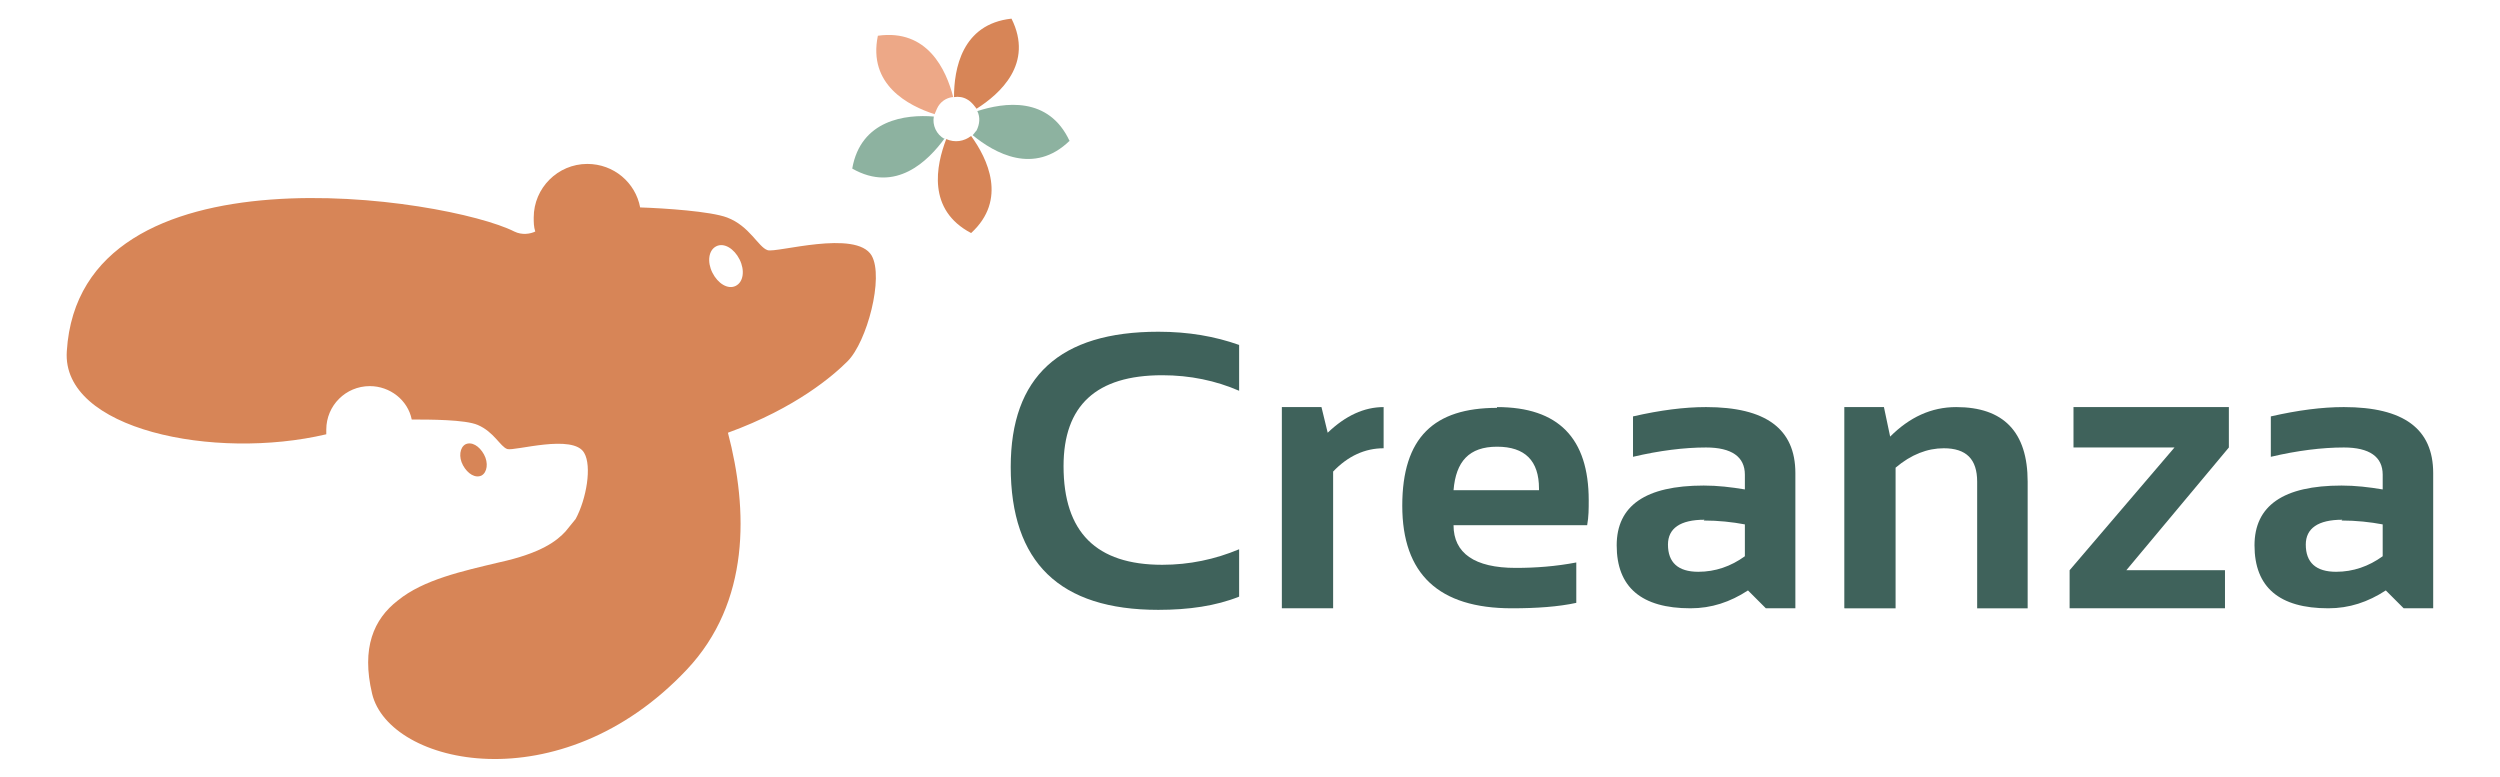 <?xml version="1.0" encoding="UTF-8"?>
<svg id="Capa_1" data-name="Capa 1" xmlns="http://www.w3.org/2000/svg" viewBox="0 0 32.18 10">
  <defs>
    <style>
      .cls-1 {
        fill: #eda887;
      }

      .cls-1, .cls-2, .cls-3, .cls-4 {
        stroke-width: 0px;
      }

      .cls-2 {
        fill: #d78557;
      }

      .cls-3 {
        fill: #8db2a0;
      }

      .cls-4 {
        fill: #3f625b;
      }
    </style>
  </defs>
  <path class="cls-2" d="M12.57,1.4s-.06-.09-.12-.12c-.05-.03-.11-.04-.17-.03,0-.36.1-.94.74-1.01.29.58-.15.97-.45,1.16"/>
  <path class="cls-1" d="M12.26,1.25c-.08.01-.16.06-.2.15-.01.02-.02.05-.03.07-.34-.11-.86-.38-.73-1.01.64-.09.88.44.97.79"/>
  <path class="cls-3" d="M12.16,1.78c-.21.29-.63.71-1.19.39.11-.63.69-.7,1.05-.67-.02.11.03.23.14.29"/>
  <path class="cls-2" d="M12.5,3c-.57-.3-.45-.87-.32-1.21.11.05.23.03.32-.04.21.29.47.82,0,1.25"/>
  <path class="cls-3" d="M13.77,1.81c-.46.45-.97.16-1.25-.07.02-.02.03-.04.05-.06.04-.08.05-.17.01-.25.34-.11.92-.2,1.19.39"/>
  <path class="cls-2" d="M11.22,3.29c-.2-.34-1.23-.03-1.34-.07-.12-.04-.23-.31-.52-.42-.21-.08-.81-.12-1.12-.13-.06-.32-.34-.56-.68-.56-.38,0-.69.31-.69.69,0,.06,0,.12.02.18-.06.03-.17.05-.27,0-.85-.43-5.59-1.18-5.76,1.54-.07,1.01,1.9,1.41,3.34,1.07,0-.02,0-.04,0-.06,0-.31.25-.56.56-.56.26,0,.49.18.54.43.23,0,.69,0,.85.07.21.09.29.28.38.31.09.03.85-.2.99.05.1.17.03.59-.11.85,0,0-.09.11-.13.16-.11.12-.31.28-.86.4-.46.11-.97.22-1.3.49-.31.24-.47.61-.33,1.2.22.92,2.42,1.42,4.05-.31.82-.87.79-2.06.53-3.05.88-.32,1.36-.74,1.54-.92.25-.25.47-1.08.31-1.36M9.47,3.68c-.1.05-.23-.03-.3-.17-.07-.14-.05-.29.05-.34.1-.05.23.03.3.17.07.14.05.29-.05.34"/>
  <path class="cls-2" d="M6.23,5.85c.06.11.04.23-.03.27-.08.04-.18-.02-.24-.13-.06-.11-.04-.23.03-.27.08-.04.18.02.24.13"/>
  <path class="cls-4" d="M15.95,7.68c-.3.12-.65.17-1.04.17-1.27,0-1.9-.61-1.9-1.84,0-1.16.63-1.74,1.9-1.74.39,0,.73.06,1.04.17v.59c-.3-.13-.63-.2-.99-.2-.85,0-1.27.39-1.27,1.17,0,.85.42,1.27,1.27,1.27.35,0,.68-.07.99-.2v.59Z"/>
  <path class="cls-4" d="M16.5,7.83v-2.59h.51l.08.33c.23-.22.47-.33.72-.33v.53c-.24,0-.46.1-.65.3v1.76h-.65Z"/>
  <path class="cls-4" d="M19.27,5.24c.79,0,1.18.4,1.18,1.2,0,.11,0,.21-.02.32h-1.72c0,.36.27.55.8.55.26,0,.52-.02.78-.07v.52c-.23.05-.51.07-.83.07-.94,0-1.41-.44-1.41-1.32s.41-1.26,1.22-1.26M18.71,6.31h1.1v-.02c0-.36-.18-.54-.54-.54s-.53.19-.56.56"/>
  <path class="cls-4" d="M20.81,7.02c0-.51.37-.77,1.12-.77.18,0,.35.02.53.05v-.19c0-.23-.17-.35-.5-.35-.28,0-.6.04-.94.12v-.52c.35-.08.66-.12.94-.12.77,0,1.15.28,1.15.85v1.74h-.38l-.23-.23c-.23.15-.47.23-.74.23-.63,0-.95-.27-.95-.81M21.94,6.69c-.31,0-.47.11-.47.32,0,.23.13.35.39.35.22,0,.42-.07.6-.2v-.41c-.16-.03-.34-.05-.53-.05"/>
  <path class="cls-4" d="M23.74,7.83v-2.59h.51l.08.38c.25-.25.53-.38.85-.38.61,0,.92.32.92.96v1.63h-.65v-1.63c0-.29-.14-.43-.43-.43-.21,0-.42.08-.62.25v1.81h-.65Z"/>
  <polygon class="cls-4" points="26.69 5.24 28.69 5.24 28.69 5.76 27.37 7.34 28.64 7.34 28.64 7.83 26.64 7.83 26.64 7.34 27.99 5.76 26.69 5.76 26.69 5.24"/>
  <path class="cls-4" d="M29.02,7.02c0-.51.37-.77,1.12-.77.18,0,.35.02.53.05v-.19c0-.23-.17-.35-.5-.35-.28,0-.6.04-.94.12v-.52c.35-.08.66-.12.94-.12.77,0,1.15.28,1.15.85v1.74h-.38l-.23-.23c-.23.15-.47.23-.74.23-.63,0-.95-.27-.95-.81M30.15,6.69c-.31,0-.47.11-.47.32,0,.23.13.35.39.35.22,0,.42-.07.6-.2v-.41c-.16-.03-.34-.05-.53-.05"/>
</svg>